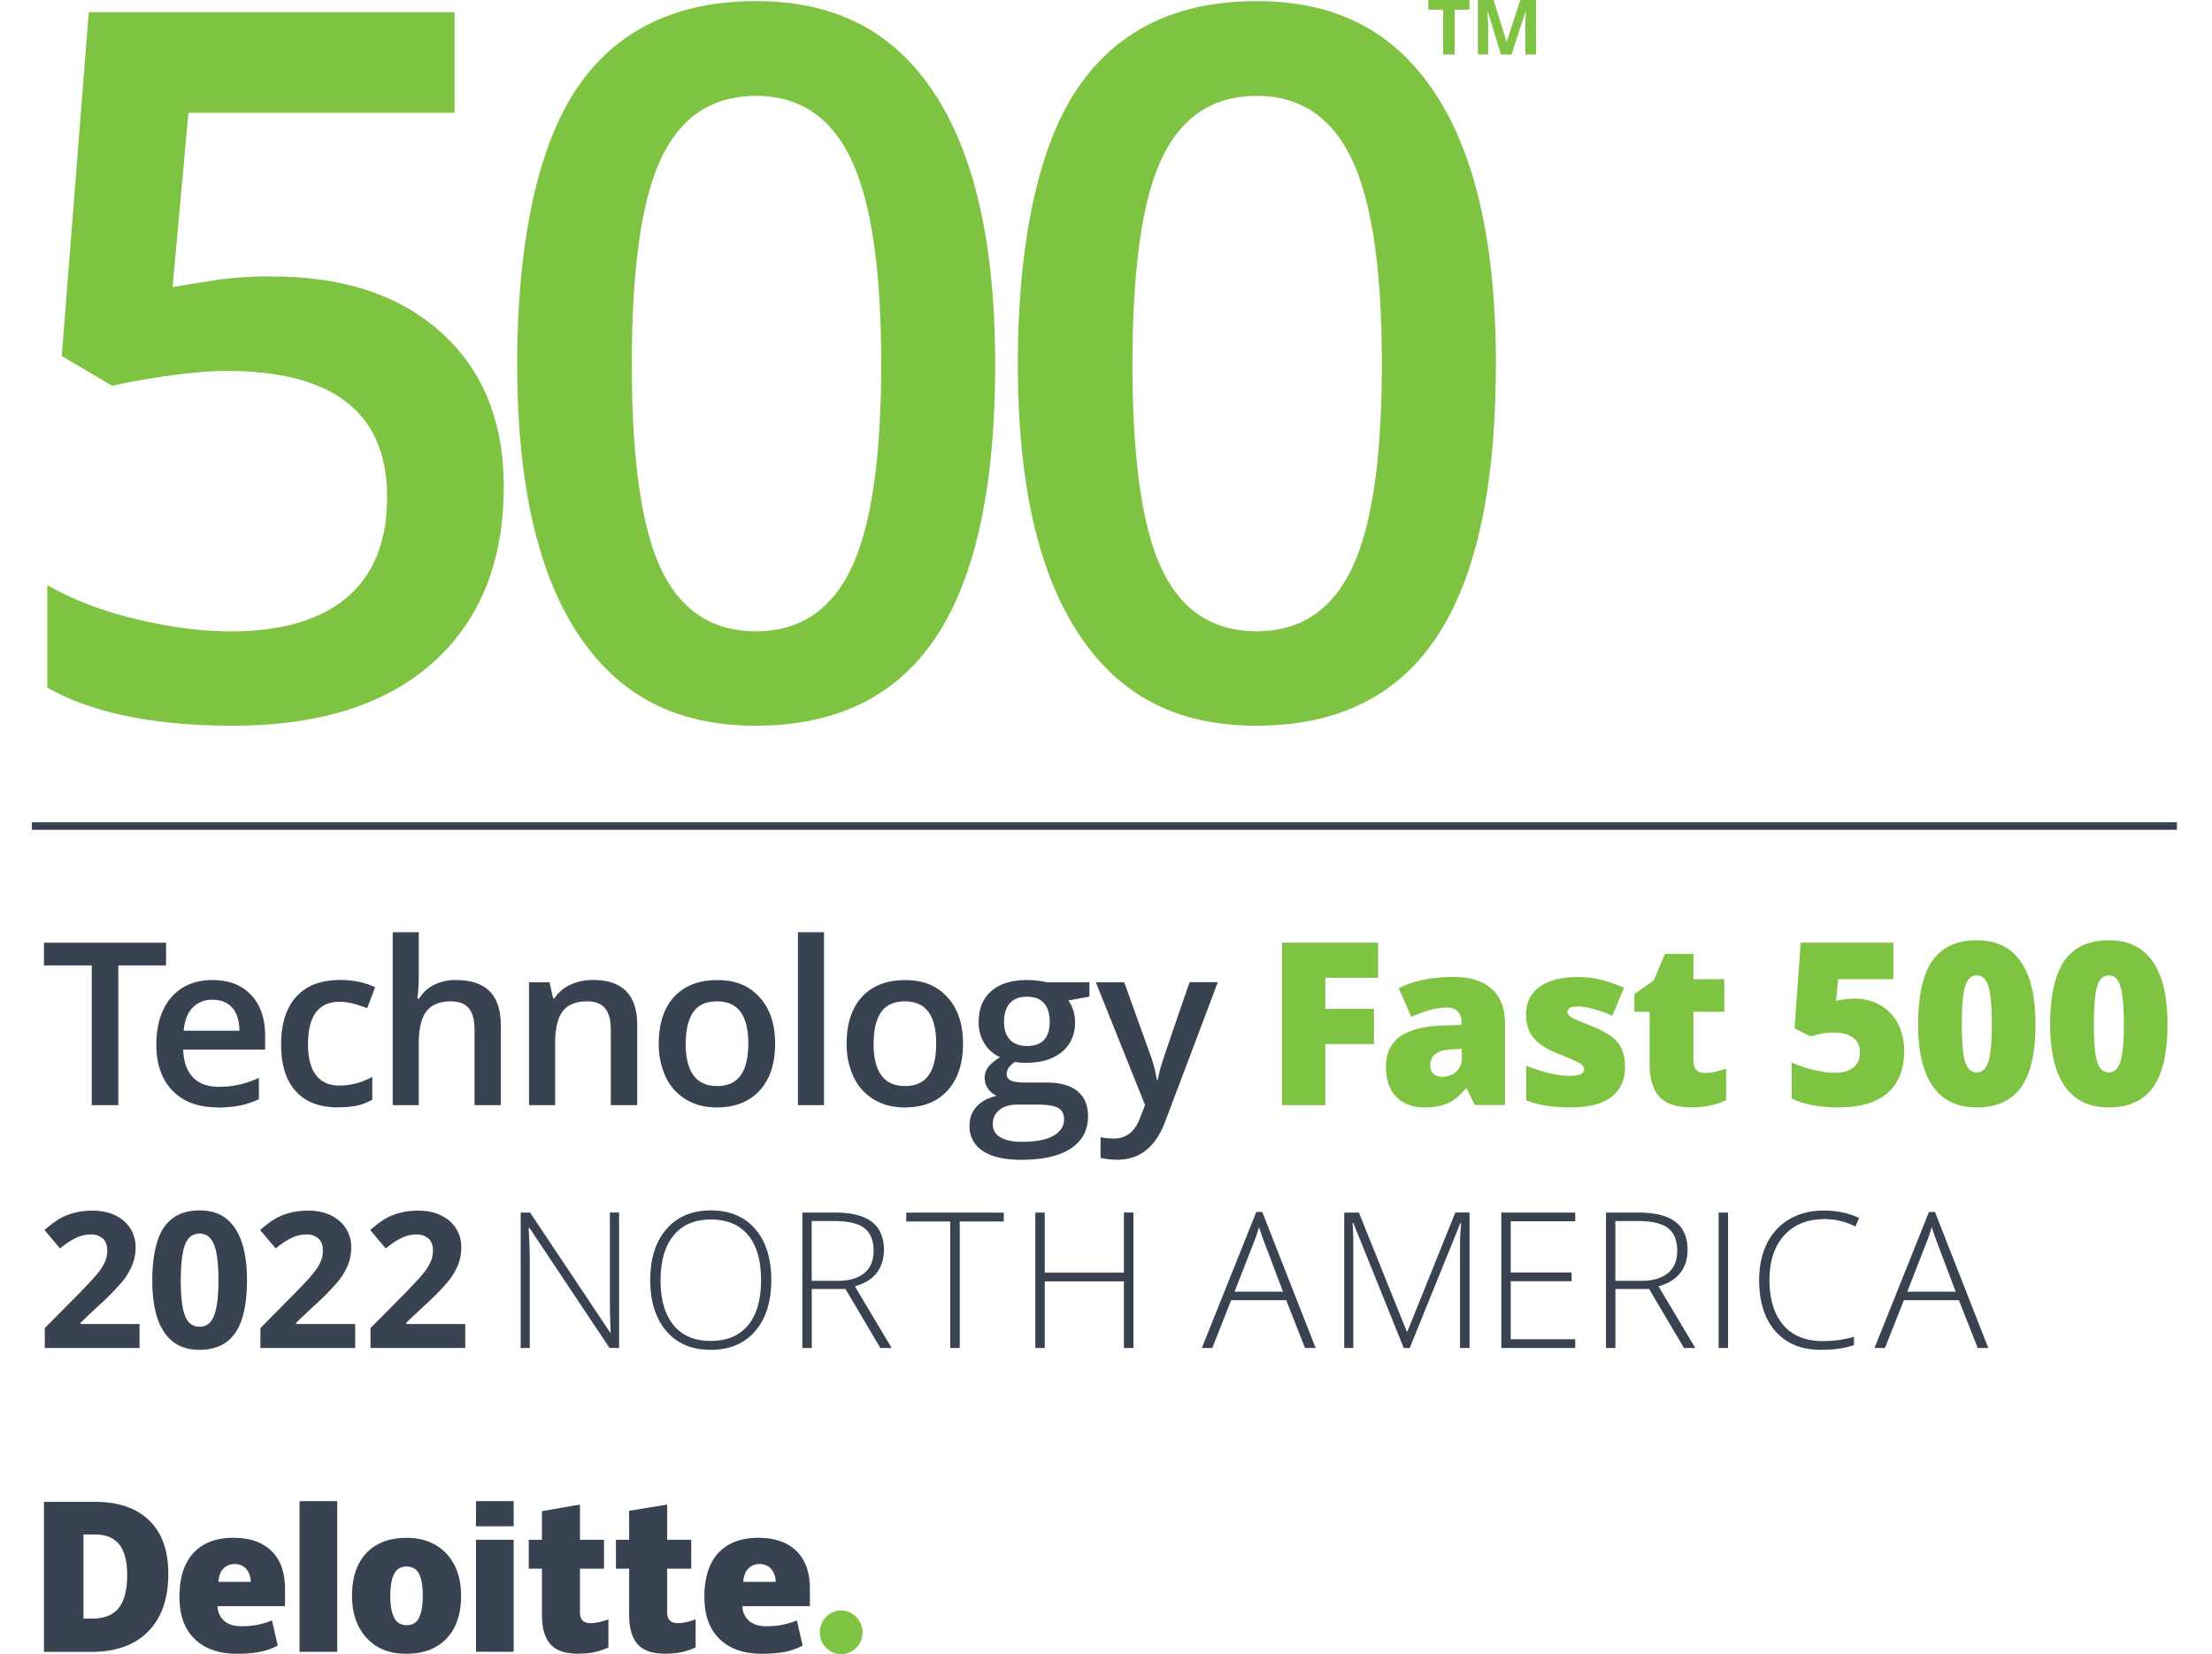 <svg width="107" height="80" viewBox="0 0 64 48" fill="none" xmlns="http://www.w3.org/2000/svg"><g clip-path="url(#a)"><path d="M3.334 32.07h-.771v-4.054H1.176v-.66H4.72v.66H3.334v4.054ZM6.208 32.134c-.555 0-.989-.163-1.302-.485-.312-.323-.468-.768-.468-1.336 0-.568.145-1.042.435-1.374.291-.333.69-.5 1.196-.5.471 0 .843.143 1.116.43.273.286.41.68.41 1.18v.409H5.217c.011.346.103.612.28.8.176.184.425.279.744.279.211 0 .407-.02.588-.06.18-.04.376-.105.585-.198v.617c-.185.088-.372.15-.561.187-.19.037-.405.055-.647.055l.002-.004Zm-.139-3.123a.766.766 0 0 0-.579.23c-.145.151-.231.374-.26.667H6.85c-.005-.296-.075-.518-.214-.67-.137-.152-.326-.227-.568-.227h.002ZM9.71 32.134c-.54 0-.949-.159-1.23-.474-.283-.314-.421-.766-.421-1.356 0-.59.147-1.061.44-1.383.293-.321.718-.484 1.273-.484.376 0 .715.07 1.015.21l-.23.61c-.32-.126-.585-.188-.792-.188-.617 0-.925.41-.925 1.229 0 .4.077.7.231.9.155.2.38.302.676.302.337 0 .656-.084.958-.251v.66c-.136.08-.28.137-.434.172-.154.035-.339.05-.559.05l-.002.003ZM14.434 32.07h-.761v-2.193c0-.275-.055-.48-.165-.617-.11-.136-.287-.202-.527-.202-.319 0-.552.094-.702.286-.15.191-.225.508-.225.955v1.77h-.757v-5.017h.757v1.275c0 .204-.013.422-.04.654h.05c.103-.172.246-.307.43-.401a1.39 1.39 0 0 1 .644-.141c.865 0 1.296.436 1.296 1.306v2.325ZM18.39 32.07h-.762v-2.193c0-.275-.056-.48-.166-.616-.11-.137-.286-.203-.526-.203-.321 0-.555.095-.702.284-.148.19-.223.506-.223.951v1.777h-.757v-3.567h.594l.106.467h.04c.108-.17.26-.302.458-.394.198-.093.416-.139.658-.139.857 0 1.284.436 1.284 1.306v2.325l-.005.002ZM22.397 30.28c0 .583-.15 1.037-.449 1.365-.3.328-.716.491-1.248.491-.333 0-.628-.075-.883-.227a1.503 1.503 0 0 1-.59-.647 2.214 2.214 0 0 1-.207-.98c0-.579.147-1.03.444-1.354.298-.324.716-.487 1.255-.487.54 0 .925.166 1.227.498.301.332.451.78.451 1.343v-.002Zm-2.596 0c0 .823.304 1.235.914 1.235.61 0 .903-.412.903-1.235 0-.824-.304-1.222-.91-1.222-.319 0-.548.106-.691.317-.143.211-.214.513-.214.907l-.002-.002ZM23.816 32.07h-.757v-5.018h.757v5.018ZM27.85 30.28c0 .583-.15 1.037-.449 1.365-.3.328-.715.491-1.248.491-.333 0-.628-.075-.883-.227a1.503 1.503 0 0 1-.59-.647 2.214 2.214 0 0 1-.207-.98c0-.579.147-1.03.444-1.354.298-.324.716-.487 1.255-.487.54 0 .925.166 1.227.498.302.332.451.78.451 1.343v-.002Zm-2.596 0c0 .823.304 1.235.914 1.235.61 0 .903-.412.903-1.235 0-.824-.304-1.222-.91-1.222-.319 0-.548.106-.69.317-.144.211-.215.513-.215.907l-.002-.002ZM31.518 28.503v.416l-.61.112a1.077 1.077 0 0 1 .194.625c0 .368-.128.657-.381.868-.253.211-.603.317-1.048.317-.115 0-.218-.009-.31-.026-.164.101-.245.22-.245.354 0 .082.037.143.115.183.076.04.215.062.42.062h.623c.394 0 .692.083.896.25.205.168.306.41.306.727 0 .405-.167.716-.5.936-.332.22-.814.328-1.444.328-.486 0-.856-.086-1.112-.258a.833.833 0 0 1-.383-.735c0-.22.07-.403.207-.553.139-.15.332-.253.581-.31a.568.568 0 0 1-.249-.207.525.525 0 0 1-.099-.302.52.52 0 0 1 .113-.339c.075-.092.187-.183.334-.275a.99.99 0 0 1-.449-.387 1.149 1.149 0 0 1-.172-.63c0-.388.122-.687.366-.9.244-.214.592-.32 1.044-.32a2.666 2.666 0 0 1 .568.064h1.235Zm-2.803 4.122c0 .163.073.288.22.376.148.088.355.132.621.132.414 0 .72-.06.923-.178.202-.119.304-.275.304-.471 0-.154-.056-.265-.166-.33-.11-.067-.317-.1-.618-.1h-.575c-.218 0-.39.051-.517.154a.501.501 0 0 0-.192.415v.002Zm.326-2.968c0 .224.057.396.172.515.114.119.28.18.495.18.438 0 .658-.233.658-.702 0-.231-.055-.412-.163-.537-.107-.126-.273-.19-.495-.19-.222 0-.385.062-.498.188-.112.125-.17.306-.17.546ZM31.703 28.503h.826l.726 2.021c.11.288.183.56.22.813h.027c.02-.12.055-.263.106-.432.05-.17.323-.971.819-2.405h.819l-1.526 4.04c-.277.743-.74 1.113-1.387 1.113-.167 0-.33-.018-.491-.055v-.6c.114.027.244.04.39.04.365 0 .623-.21.77-.636l.132-.334-1.43-3.567v.002Z" fill="#384250"/><path d="M38.364 32.07H37.11v-4.716h2.788v1.021h-1.533v.9h1.414v1.022h-1.414v1.773ZM42.708 32.07l-.242-.485h-.027c-.17.212-.343.355-.52.432-.176.077-.405.117-.684.117-.344 0-.615-.104-.813-.31-.198-.208-.297-.498-.297-.873 0-.374.136-.678.407-.87.271-.189.663-.297 1.178-.321l.61-.02v-.05c0-.302-.147-.452-.444-.452-.267 0-.606.09-1.016.271l-.365-.832c.425-.22.964-.328 1.612-.328.469 0 .832.116 1.087.348.256.23.386.557.386.973v2.395h-.874l.002.005Zm-.936-.826a.568.568 0 0 0 .392-.145.483.483 0 0 0 .163-.377v-.284l-.29.013c-.415.016-.624.168-.624.458 0 .225.119.335.359.335ZM47.065 30.947c0 .392-.134.687-.4.887-.267.2-.65.3-1.148.3-.27 0-.507-.016-.707-.044a2.95 2.95 0 0 1-.612-.159v-1.008c.196.085.41.156.643.213.233.055.44.084.623.084.273 0 .41-.062.41-.187 0-.064-.038-.121-.115-.172-.077-.05-.297-.15-.665-.295-.334-.137-.57-.295-.702-.47-.135-.175-.2-.395-.2-.666 0-.34.132-.604.394-.793.262-.19.634-.284 1.111-.284.24 0 .467.026.679.08.211.052.431.13.66.23l-.341.813a3.887 3.887 0 0 0-.533-.192 1.763 1.763 0 0 0-.458-.079c-.207 0-.31.05-.31.152 0 .062.035.115.108.16.072.045.28.135.623.27.255.105.447.209.572.31.126.101.218.22.277.357.06.136.089.301.089.497l.002-.004ZM49.388 31.136c.17 0 .372-.042.61-.126v.918a2.51 2.51 0 0 1-.484.157c-.155.03-.335.046-.54.046-.423 0-.729-.103-.916-.31-.187-.207-.28-.527-.28-.956v-1.506h-.442v-.513l.561-.396.326-.769h.826v.733h.896v.945h-.896v1.422c0 .236.114.355.341.355h-.002ZM53.74 28.979c.272 0 .516.063.734.189.218.125.388.304.509.533.12.229.183.495.183.797 0 .526-.16.931-.476 1.213-.317.282-.797.423-1.44.423-.55 0-1-.086-1.348-.256v-1.046c.188.086.399.157.634.214.236.055.439.084.608.084.236 0 .419-.051.546-.15.128-.1.19-.247.19-.443a.505.505 0 0 0-.194-.422c-.13-.102-.324-.152-.588-.152-.2 0-.416.037-.647.112l-.467-.231.178-2.49h2.69v1.06h-1.604l-.058.624c.168-.033.287-.05.36-.053.07-.004.136-.004.195-.004l-.004-.003ZM58.977 29.718c0 .835-.14 1.445-.419 1.834-.28.388-.707.582-1.283.582-.577 0-.99-.203-1.275-.608-.287-.405-.43-1.009-.43-1.808 0-.8.139-1.453.419-1.845.28-.392.706-.588 1.283-.588s.985.205 1.273.612c.286.408.432 1.015.432 1.821Zm-2.138 0c0 .533.033.9.099 1.101.066.2.178.3.334.3.157 0 .271-.104.337-.31.066-.208.1-.571.1-1.09 0-.52-.034-.89-.1-1.1-.066-.209-.178-.314-.334-.314-.157 0-.27.1-.335.303-.066.203-.1.573-.1 1.11h-.001ZM62.809 29.718c0 .835-.14 1.445-.419 1.834-.28.388-.707.582-1.283.582-.577 0-.99-.203-1.275-.608-.287-.405-.43-1.009-.43-1.808 0-.8.14-1.453.419-1.845.28-.392.707-.588 1.283-.588.577 0 .985.205 1.273.612.286.408.432 1.015.432 1.821Zm-2.138 0c0 .533.033.9.099 1.101.066.2.178.3.334.3.157 0 .271-.104.337-.31.066-.208.1-.571.1-1.09 0-.52-.034-.89-.1-1.1-.066-.209-.178-.314-.334-.314-.157 0-.27.1-.335.303-.066.203-.1.573-.1 1.11h-.001Z" fill="#7FC342"/><path d="M3.946 39.116H1.2v-.577l.987-.997c.292-.3.482-.507.572-.623.09-.115.154-.223.194-.322.04-.099.06-.2.06-.306 0-.158-.045-.275-.13-.352a.507.507 0 0 0-.348-.117c-.152 0-.3.035-.443.106-.143.07-.293.17-.45.3l-.45-.536c.193-.165.354-.282.48-.35.127-.068.266-.12.416-.156.15-.038.319-.055.504-.055.246 0 .462.044.65.134.186.09.334.216.437.377.104.16.157.345.157.554 0 .181-.033.35-.095.51a2.022 2.022 0 0 1-.295.488 7.457 7.457 0 0 1-.705.713l-.504.476v.037H3.95v.698l-.004-.002ZM7.068 37.15c0 .687-.112 1.193-.337 1.523-.224.33-.57.496-1.039.496s-.795-.17-1.026-.511c-.231-.341-.346-.843-.346-1.508s.113-1.205.337-1.533c.225-.328.568-.493 1.035-.493.467 0 .797.172 1.028.515.232.344.348.848.348 1.51Zm-1.922 0c0 .482.042.828.126 1.037.083.209.222.312.42.312.198 0 .333-.105.418-.317.086-.211.13-.555.13-1.032 0-.478-.044-.828-.13-1.04-.088-.21-.226-.314-.418-.314-.192 0-.335.105-.418.314-.084.212-.126.557-.126 1.04h-.002ZM10.206 39.116H7.458v-.577l.986-.997c.293-.3.483-.507.573-.623.09-.115.154-.223.194-.322.04-.099.06-.2.06-.306 0-.158-.045-.275-.13-.352a.507.507 0 0 0-.349-.117c-.152 0-.3.035-.442.106-.143.07-.293.17-.45.3l-.45-.536c.193-.165.354-.282.48-.35.127-.068.266-.12.415-.156.15-.038.32-.055.505-.055.246 0 .462.044.65.134.186.09.334.216.437.377.104.16.157.345.157.554 0 .181-.033.35-.095.51a2.022 2.022 0 0 1-.295.488 7.456 7.456 0 0 1-.705.713l-.504.476v.037h1.713v.698l-.002-.002ZM13.401 39.116h-2.748v-.577l.987-.997c.293-.3.482-.507.572-.623a1.32 1.32 0 0 0 .194-.322c.04-.099.06-.2.06-.306 0-.158-.045-.275-.13-.352a.507.507 0 0 0-.348-.117c-.152 0-.3.035-.443.106-.143.07-.293.17-.45.3l-.45-.536c.193-.165.354-.282.48-.35.127-.068.266-.12.416-.156.15-.038.319-.055.504-.055.246 0 .462.044.65.134.187.09.334.216.438.377.103.16.156.345.156.554 0 .181-.033.35-.095.51a2.024 2.024 0 0 1-.295.488 7.453 7.453 0 0 1-.704.713l-.505.476v.037h1.713v.698l-.002-.002ZM17.87 39.116h-.278l-2.327-3.488h-.022c.022.416.033.729.033.94v2.548h-.264v-3.93h.273l2.325 3.483h.015c-.015-.322-.024-.63-.024-.918v-2.566h.267v3.93h.002ZM22.285 37.145c0 .623-.156 1.117-.466 1.48-.313.363-.742.544-1.29.544-.549 0-.976-.18-1.289-.544-.312-.363-.467-.859-.467-1.484s.157-1.119.472-1.477c.314-.36.744-.54 1.288-.54s.977.18 1.288.542c.31.36.464.854.464 1.48Zm-3.214 0c0 .564.125.998.376 1.306.251.308.612.46 1.081.46.47 0 .835-.152 1.086-.458.249-.304.374-.742.374-1.31 0-.568-.125-1-.374-1.301-.251-.302-.61-.454-1.08-.454-.468 0-.827.152-1.08.458-.253.304-.381.738-.381 1.3h-.002ZM23.46 37.403v1.713h-.273v-3.93h.936c.487 0 .848.09 1.081.27.234.18.35.452.35.813 0 .264-.07.486-.209.667-.138.18-.35.31-.634.39l1.068 1.79h-.328l-1.013-1.713h-.978Zm0-.236h.751c.333 0 .588-.073.771-.222.183-.148.273-.366.273-.654 0-.289-.09-.518-.269-.654-.178-.137-.47-.205-.876-.205h-.652v1.733l.003.002ZM27.758 39.116h-.278v-3.67h-1.277v-.258h2.83v.257h-1.278v3.67h.003ZM32.796 39.116h-.277v-1.933h-2.297v1.933h-.273v-3.93h.273v1.743h2.297v-1.744h.277v3.93ZM37.23 37.729h-1.597l-.548 1.387h-.304l1.581-3.946h.174l1.548 3.946h-.308l-.546-1.387Zm-1.498-.247h1.405l-.535-1.415c-.044-.11-.099-.267-.16-.463a4.258 4.258 0 0 1-.16.467l-.55 1.411ZM40.642 39.116l-1.464-3.629h-.022c.016.223.022.45.022.683v2.946h-.264v-3.93h.425l1.392 3.456h.015l1.392-3.457h.413v3.93h-.277v-2.978c0-.207.011-.423.033-.645h-.022l-1.47 3.624h-.175.002ZM45.62 39.116h-2.147v-3.93h2.146v.253h-1.873v1.486h1.768v.253h-1.768v1.685h1.873v.253ZM46.785 37.403v1.713h-.273v-3.93h.935c.487 0 .848.09 1.082.27.233.18.35.452.35.813 0 .264-.07.486-.21.667-.138.18-.35.31-.634.39l1.068 1.79h-.328l-1.013-1.713h-.977Zm0-.236h.75c.333 0 .589-.073.771-.222.183-.148.273-.366.273-.654 0-.289-.09-.518-.268-.654-.179-.137-.472-.205-.877-.205h-.651v1.733l.002.002ZM49.781 39.116v-3.93h.273v3.93h-.273ZM52.846 35.377c-.493 0-.88.159-1.165.474-.284.315-.424.746-.424 1.294 0 .549.134.998.4 1.306.267.31.65.465 1.145.465.33 0 .632-.042.907-.126v.242c-.26.093-.583.137-.973.137-.552 0-.986-.179-1.303-.535-.317-.357-.476-.855-.476-1.495 0-.399.075-.751.227-1.057.152-.304.37-.54.654-.705.284-.165.614-.249.99-.249.377 0 .727.073 1.031.216l-.11.247a1.997 1.997 0 0 0-.903-.216v.002ZM56.753 37.729h-1.596l-.548 1.387h-.304l1.58-3.946h.175l1.547 3.946H57.3l-.546-1.387Zm-1.497-.247h1.405l-.535-1.415a6.8 6.8 0 0 1-.161-.463 4.279 4.279 0 0 1-.159.467l-.55 1.411ZM14.81 43.56h-1.095v.73h1.094v-.73Z" fill="#384250"/><path d="M23.695 47.368c0-.35.278-.634.619-.634.341 0 .619.284.619.634 0 .35-.278.634-.619.634a.627.627 0 0 1-.619-.634Z" fill="#7FC342"/><path d="M3.591 45.704c0-.399-.077-.696-.231-.888-.154-.193-.388-.288-.702-.288h-.335v2.44h.255c.35 0 .606-.104.769-.31.163-.208.244-.525.244-.952m1.194-.042c0 .727-.196 1.286-.586 1.68-.39.394-.94.59-1.647.59H1.176V43.58h1.47c.683 0 1.21.178 1.582.537.37.357.557.874.557 1.548ZM9.688 43.56H8.594v4.372h1.094v-4.373ZM11.227 46.3c0 .28.037.491.11.639.073.145.196.22.368.22.171 0 .29-.073.359-.22.07-.146.105-.36.105-.639 0-.28-.035-.486-.105-.627-.07-.141-.192-.214-.364-.214-.171 0-.288.07-.36.211-.073.141-.11.35-.11.63m2.053 0c0 .53-.138.945-.418 1.242-.28.297-.67.447-1.171.447-.502 0-.866-.152-1.15-.456-.284-.304-.427-.713-.427-1.233 0-.52.139-.94.418-1.235.28-.293.672-.44 1.174-.44.313 0 .588.068.826.204.238.137.423.33.553.584.13.253.193.548.193.887M14.81 44.682h-1.095v3.248h1.094v-3.248ZM17.03 47.102c.147 0 .323-.037.528-.112v.817c-.148.064-.288.11-.42.138-.135.029-.291.042-.47.042-.367 0-.631-.092-.794-.277-.163-.185-.245-.467-.245-.85V45.52h-.383v-.839h.383v-.83l1.103-.191v1.021h.698v.84h-.698v1.263c0 .21.1.315.298.315M19.56 47.102c.148 0 .325-.037.53-.112v.817c-.148.064-.29.11-.421.138-.135.029-.29.042-.47.042-.367 0-.631-.092-.794-.277-.163-.185-.245-.467-.245-.85V45.52h-.383v-.839h.383v-.84l1.104-.181v1.021h.698v.84h-.698v1.263c0 .21.099.315.297.315M21.471 45.904c.015-.179.066-.309.152-.392a.449.449 0 0 1 .324-.126c.14 0 .25.047.334.141a.55.55 0 0 1 .13.375h-.94v.002Zm1.544-.896c-.26-.256-.63-.384-1.108-.384-.502 0-.887.148-1.158.44-.27.294-.405.714-.405 1.265 0 .55.145.94.438 1.228.293.289.702.432 1.23.432.254 0 .472-.018.655-.053.182-.033.359-.095.528-.185l-.167-.73a2.12 2.12 0 0 1-.355.114c-.16.037-.339.055-.53.055-.212 0-.377-.051-.5-.154a.564.564 0 0 1-.194-.428h1.957v-.497c0-.48-.13-.848-.39-1.103M6.237 45.904c.015-.179.066-.309.152-.392a.445.445 0 0 1 .323-.126c.139 0 .251.047.335.141a.562.562 0 0 1 .13.375h-.94v.002Zm1.543-.896c-.26-.256-.63-.384-1.107-.384-.502 0-.89.148-1.158.44-.271.294-.406.714-.406 1.265 0 .55.146.94.439 1.228.292.289.702.432 1.23.432.254 0 .472-.018.654-.053.183-.033.36-.095.529-.185l-.168-.73a2.12 2.12 0 0 1-.354.114c-.16.037-.34.055-.53.055-.212 0-.377-.051-.5-.154a.556.556 0 0 1-.194-.428h1.957v-.497c0-.48-.13-.848-.39-1.103" fill="#384250"/><path d="M7.826 8.025c2.059 0 3.688.544 4.89 1.634 1.203 1.09 1.804 2.576 1.804 4.457 0 2.18-.683 3.881-2.048 5.105-1.365 1.225-3.303 1.837-5.82 1.837-2.28 0-4.075-.368-5.379-1.103V16.98c.756.43 1.621.76 2.599.99.977.234 1.887.351 2.723.351 1.482 0 2.607-.33 3.38-.99.773-.661 1.16-1.63 1.16-2.907 0-2.44-1.554-3.66-4.665-3.66-.438 0-.978.044-1.62.132a19.86 19.86 0 0 0-1.692.3l-1.466-.865.784-9.977h10.617v2.92H5.369l-.46 5.057c.326-.055.724-.12 1.195-.196a11.197 11.197 0 0 1 1.724-.112l-.002.002ZM28.784 10.566c0 3.55-.57 6.185-1.71 7.907-1.142 1.724-2.885 2.585-5.233 2.585-2.347 0-3.996-.89-5.17-2.669-1.173-1.779-1.76-4.386-1.76-7.823 0-3.437.57-6.262 1.71-7.97C17.764.887 19.501.033 21.839.033c2.339 0 4.01.894 5.184 2.682 1.173 1.787 1.76 4.405 1.76 7.851Zm-10.547 0c0 2.786.286 4.774.859 5.965.572 1.194 1.488 1.788 2.745 1.788 1.258 0 2.178-.606 2.76-1.817.58-1.21.874-3.19.874-5.938 0-2.748-.291-4.72-.875-5.945-.58-1.224-1.501-1.836-2.759-1.836-1.257 0-2.173.6-2.745 1.8-.573 1.2-.859 3.196-.859 5.981v.002ZM43.315 10.566c0 3.55-.57 6.185-1.71 7.907-1.141 1.724-2.885 2.585-5.232 2.585-2.347 0-3.996-.89-5.17-2.669s-1.762-4.386-1.762-7.823c0-3.437.57-6.262 1.711-7.97C32.295.887 34.034.033 36.372.033c2.34 0 4.01.894 5.184 2.682 1.174 1.787 1.761 4.405 1.761 7.851h-.002Zm-10.547 0c0 2.786.287 4.774.86 5.965.572 1.194 1.487 1.788 2.745 1.788 1.257 0 2.177-.606 2.759-1.817.581-1.21.874-3.19.874-5.938 0-2.748-.29-4.72-.874-5.945-.582-1.224-1.502-1.836-2.76-1.836-1.257 0-2.172.6-2.745 1.8-.572 1.2-.859 3.196-.859 5.981v.002ZM42.12 1.58h-.335V.28h-.43V0h1.194v.28h-.43v1.3ZM43.462 1.58l-.38-1.239h-.01c.014.253.02.42.02.505v.735h-.299V0h.456l.374 1.209h.007L44.026 0h.456v1.58h-.313V.713c0-.045.007-.17.016-.369h-.01l-.407 1.238h-.306Z" fill="#7FC342"/><path d="M.824 23.97h62.257" stroke="#384250" stroke-width=".22" stroke-miterlimit="10"/></g><defs><clipPath id="a"><path fill="#384250" d="M.824 0h62.257v48H.824z"/></clipPath></defs></svg>
